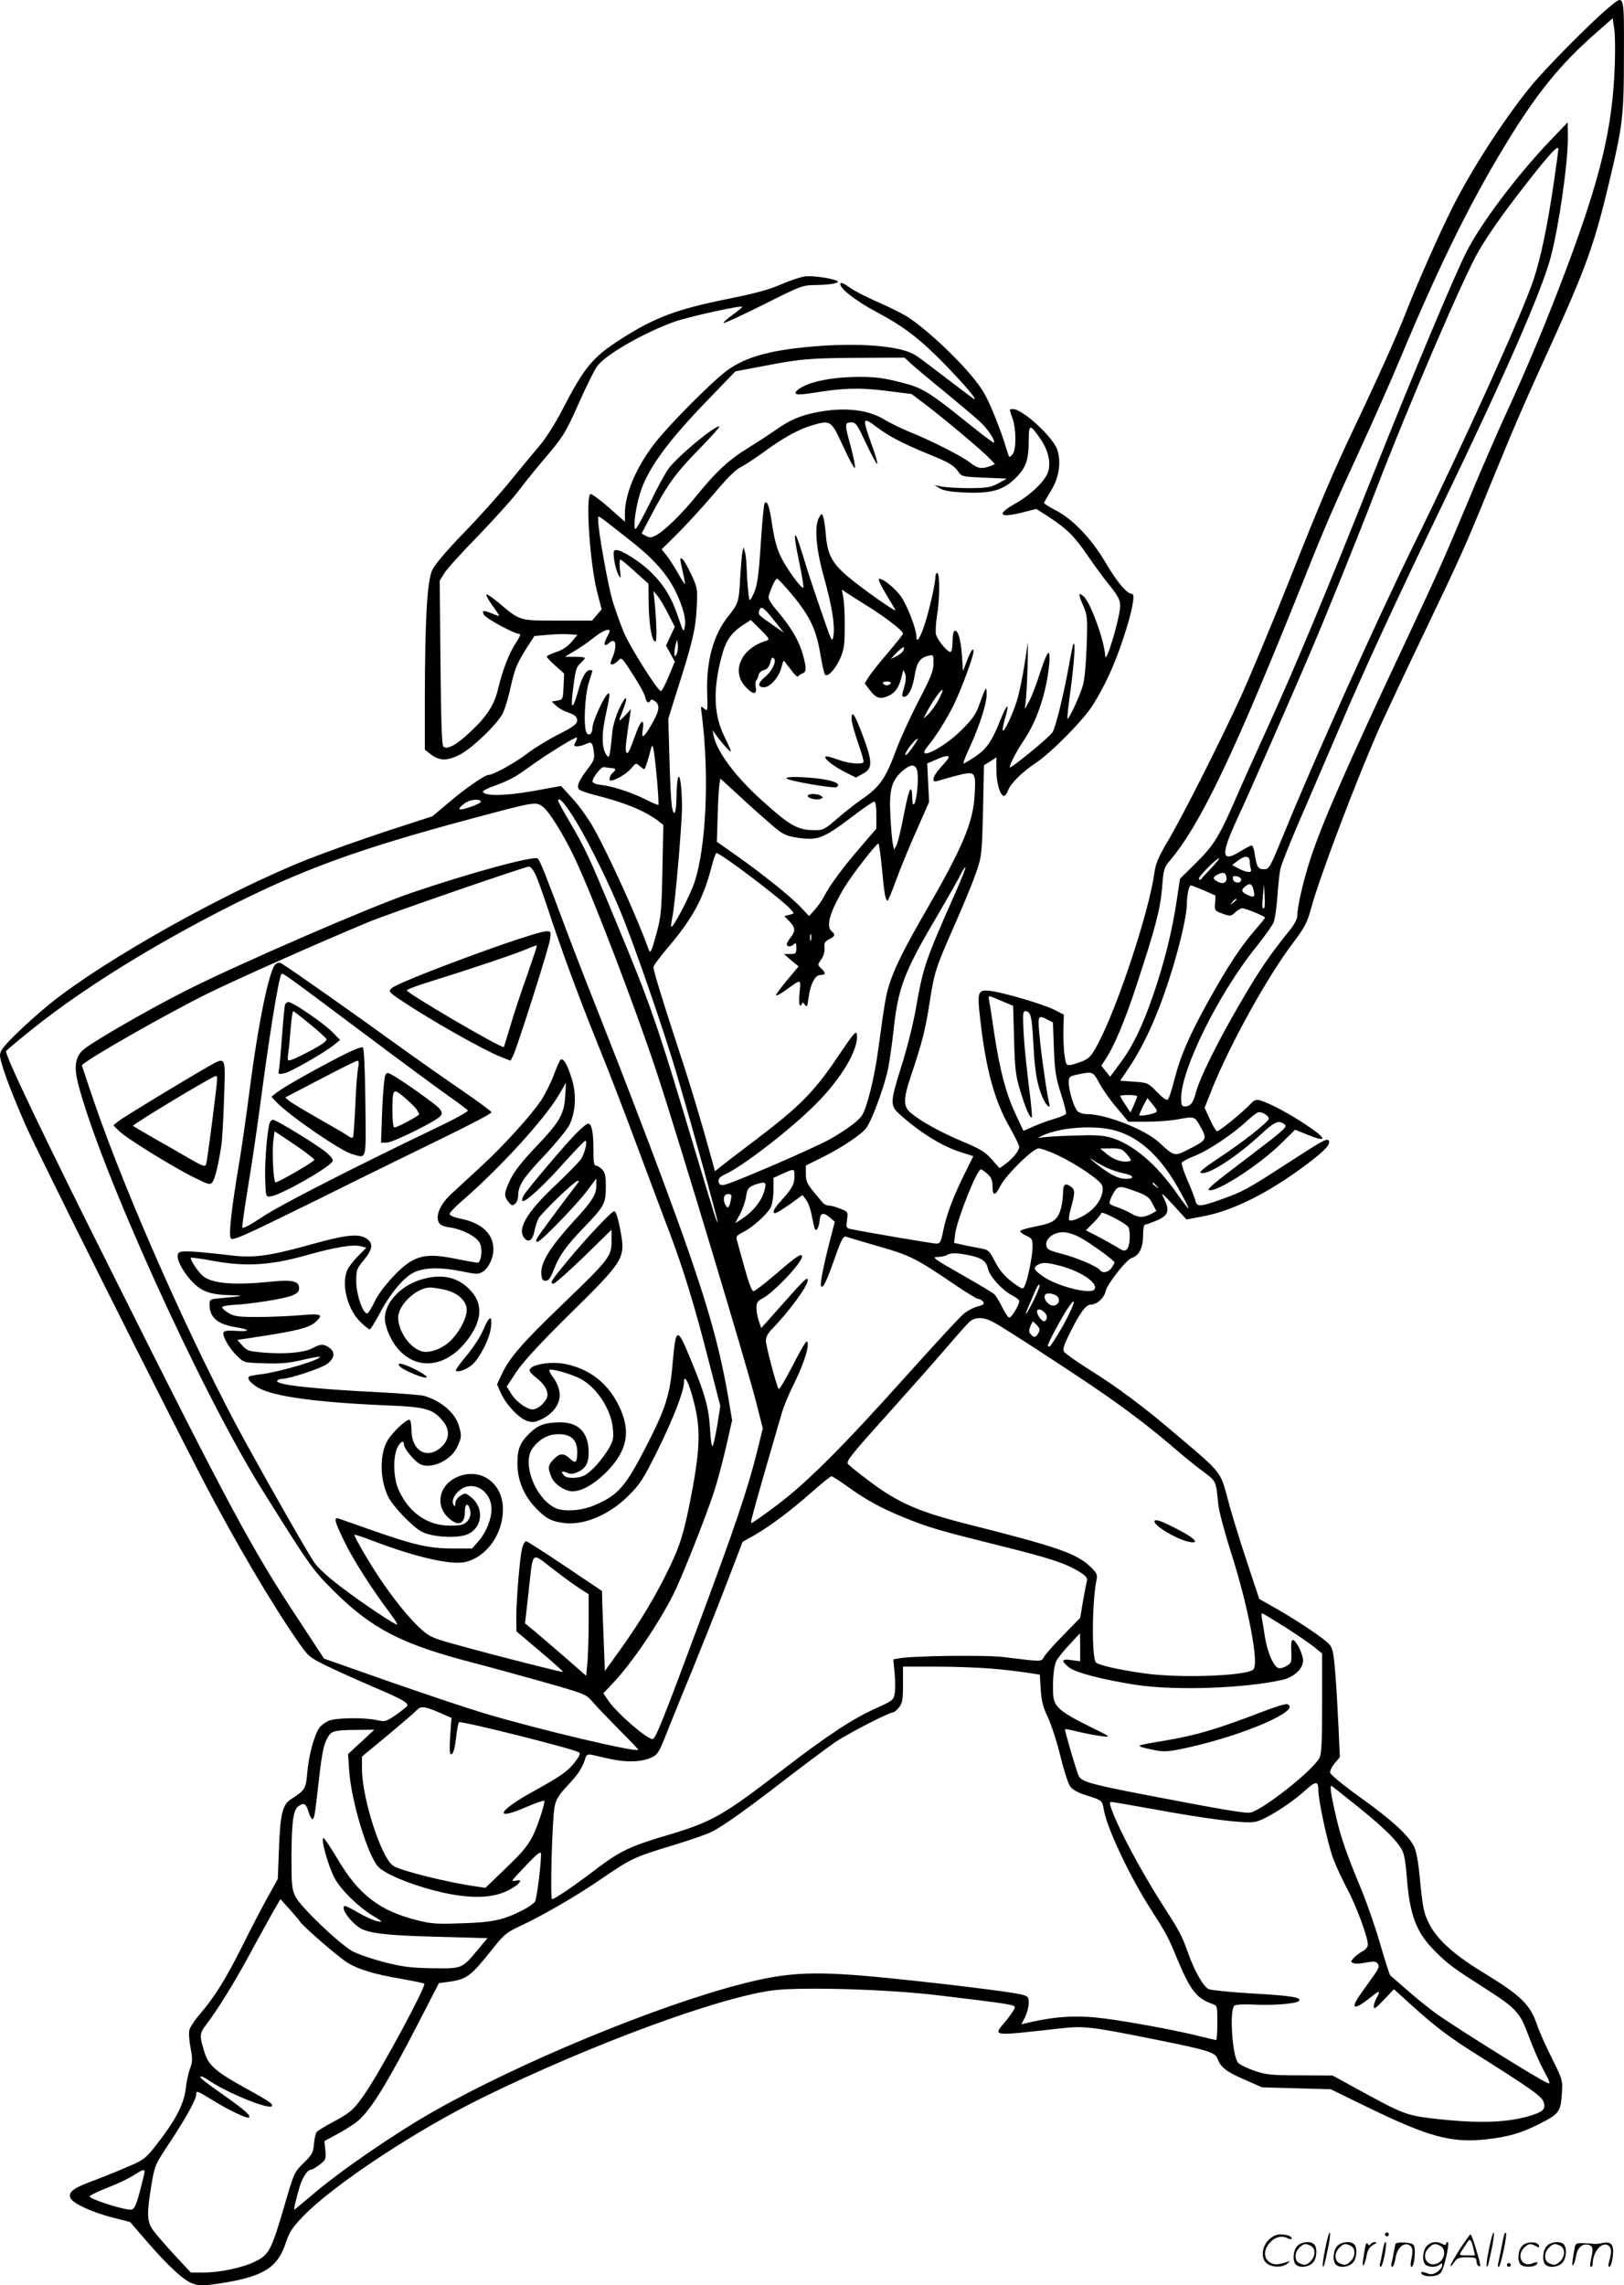 <?xml version="1.0" encoding="UTF-8"?>
<svg xmlns="http://www.w3.org/2000/svg" version="1.0" viewBox="0 0 852.452 1199.382" preserveAspectRatio="xMidYMid meet">
  <g transform="translate(-1,1199.695) scale(0.1,-0.1)" fill="#000000" stroke="none">
    <path d="M8455 11958 c-96 -80 -337 -324 -413 -418 -142 -175 -313 -441 -412 -640 -69 -138 -186 -403 -245 -555 -41 -106 -149 -346 -270 -600 -107 -225 -177 -390 -340 -801 -90 -226 -203 -496 -250 -600 -114 -247 -308 -632 -386 -763 -49 -83 -63 -116 -70 -168 -28 -201 -189 -689 -291 -885 -36 -69 -47 -83 -82 -99 -23 -9 -52 -19 -66 -21 -23 -3 -25 1 -32 52 -5 30 -7 90 -6 134 l2 78 -47 24 c-55 29 -263 90 -335 100 -71 9 -74 -1 -56 -155 30 -260 75 -424 155 -562 27 -48 49 -93 49 -101 0 -20 -34 -62 -72 -90 l-31 -22 -41 46 c-34 39 -60 55 -151 93 -115 48 -222 107 -274 151 -41 35 -41 72 4 205 55 163 73 234 95 377 25 160 31 178 132 407 44 99 94 221 111 270 30 88 31 95 37 328 l5 238 33 20 32 21 0 -66 c0 -68 20 -136 40 -136 6 0 15 12 21 28 15 39 74 97 149 147 80 54 244 220 294 298 65 103 115 211 161 350 47 141 66 237 47 237 -26 0 -77 60 -135 158 -75 129 -173 232 -264 280 -35 18 -63 36 -63 39 0 3 17 32 37 65 42 68 54 148 33 214 -23 68 -182 214 -233 214 -21 0 -20 2 -2 -50 19 -54 20 -160 1 -186 -8 -10 -16 -17 -19 -14 -2 3 -14 38 -26 79 -13 41 -43 120 -67 176 -37 85 -60 119 -127 196 -96 109 -242 240 -320 287 -30 18 -101 53 -157 77 -56 25 -121 58 -143 75 -26 19 -43 26 -46 19 -7 -23 77 -89 189 -149 148 -79 230 -142 366 -282 105 -109 174 -191 143 -173 -7 5 -70 52 -139 105 -69 53 -143 109 -165 123 -71 46 -272 65 -506 48 -243 -18 -380 -54 -482 -128 -80 -59 -295 -275 -376 -377 -100 -127 -161 -269 -161 -375 l0 -42 -86 76 c-47 41 -90 72 -95 69 -26 -16 -2 -368 35 -512 l24 -93 -25 -29 -25 -30 -182 0 c-205 0 -194 -3 -314 98 -29 24 -56 42 -59 39 -3 -4 11 -29 31 -57 20 -27 36 -52 36 -55 0 -2 -16 3 -35 11 -48 20 -58 18 -45 -5 10 -20 160 -101 186 -101 9 0 3 -15 -16 -44 -36 -52 -73 -148 -95 -242 -20 -86 -58 -145 -144 -226 -74 -71 -125 -98 -144 -79 -8 8 -12 134 -15 440 l-4 430 23 38 c12 21 93 110 179 198 85 88 184 198 219 245 36 47 90 114 121 150 103 120 119 144 189 303 39 87 82 175 97 194 46 61 250 177 406 232 78 27 346 86 354 78 2 -2 -21 -21 -51 -43 -30 -21 -51 -40 -46 -42 5 -2 99 42 210 97 197 99 202 101 273 102 77 1 130 11 113 21 -24 14 -132 30 -171 24 -23 -3 -79 -22 -125 -42 -61 -27 -136 -47 -275 -75 -273 -55 -387 -98 -564 -211 -151 -97 -192 -147 -309 -373 -36 -70 -85 -147 -117 -185 -31 -36 -100 -120 -155 -187 -54 -67 -164 -190 -245 -273 -97 -101 -153 -167 -166 -197 -26 -58 -37 -257 -38 -659 l0 -282 34 -26 c44 -33 83 -33 149 0 65 33 200 163 227 219 11 23 29 83 40 134 22 100 33 125 88 213 l37 57 70 6 c38 4 89 5 113 3 l43 -3 -31 -37 c-20 -24 -47 -42 -80 -53 -28 -9 -50 -20 -50 -24 0 -4 20 -26 45 -48 l46 -41 -3 -69 c-3 -67 -4 -68 -33 -73 l-29 -5 23 -22 c14 -13 40 -28 60 -34 20 -7 39 -17 43 -23 20 -29 5 -45 -84 -90 -51 -25 -127 -71 -168 -102 -70 -53 -181 -114 -206 -114 -19 0 -126 -74 -211 -147 l-83 -70 -237 -77 c-131 -43 -319 -110 -418 -149 -427 -169 -1064 -526 -1349 -755 -50 -40 -130 -111 -178 -158 -70 -69 -88 -92 -88 -115 0 -38 53 -182 135 -369 68 -154 696 -1409 930 -1860 165 -318 365 -657 502 -853 53 -76 58 -79 156 -127 56 -27 163 -75 238 -107 150 -64 186 -84 176 -100 -4 -5 -31 -27 -60 -47 -51 -35 -56 -36 -98 -27 -65 15 -214 13 -253 -3 -18 -8 -41 -24 -50 -37 -27 -39 -56 -148 -63 -234 -7 -85 -12 -94 -83 -139 -47 -29 -59 -76 -66 -266 l-6 -155 -53 -95 c-29 -52 -88 -165 -130 -250 -88 -176 -144 -267 -221 -358 -30 -34 -57 -75 -60 -89 -4 -14 -1 -56 6 -93 11 -58 11 -73 -3 -111 -9 -24 -19 -71 -22 -104 -10 -85 -58 -174 -168 -312 -47 -58 -57 -65 -156 -106 -58 -25 -139 -57 -180 -72 -90 -34 -116 -56 -100 -86 15 -28 115 -74 223 -101 l89 -23 82 -95 c121 -140 204 -216 252 -230 33 -10 59 -9 144 4 221 35 296 81 339 212 19 57 35 81 89 137 162 169 601 458 956 631 568 277 1222 518 1511 557 149 19 607 6 869 -26 351 -42 398 -49 402 -61 2 -7 -19 -39 -47 -73 -69 -83 -85 -81 283 -40 126 14 157 11 492 -56 288 -58 323 -69 336 -103 17 -46 48 -69 143 -110 l91 -40 180 -5 180 -5 195 -95 c318 -155 440 -188 620 -168 117 13 183 32 280 81 103 52 112 64 118 155 5 75 5 75 -51 188 -31 61 -66 139 -77 172 -39 114 -82 156 -295 286 -149 92 -234 170 -275 253 -26 53 -32 81 -45 213 -10 111 -20 163 -34 192 -30 58 -120 140 -287 259 -82 59 -150 115 -152 125 -2 9 9 32 24 50 l27 32 -7 155 c-4 85 -11 214 -17 285 -9 111 -14 133 -32 153 -28 31 -168 124 -280 188 l-87 49 -65 196 c-36 108 -81 253 -99 323 -40 151 -32 141 -266 339 -179 153 -312 252 -470 351 -62 39 -118 79 -124 88 -8 14 -3 32 23 85 55 114 90 163 116 163 33 0 71 35 79 71 7 36 108 165 137 174 38 12 59 54 59 116 0 35 4 59 11 59 6 0 33 10 60 21 61 26 70 51 41 111 -20 41 -18 40 48 -31 l68 -74 85 16 c159 29 350 125 551 277 90 68 122 102 111 120 -9 15 -30 3 -220 -120 -208 -135 -230 -147 -348 -189 -110 -39 -125 -39 -133 -3 -4 15 -22 62 -41 105 -19 43 -32 84 -30 91 3 7 31 22 64 35 70 26 202 114 275 182 29 27 58 49 66 49 22 0 52 -20 52 -34 0 -16 -138 -125 -260 -205 -93 -62 -115 -81 -88 -81 47 0 186 92 308 205 73 67 92 74 123 51 16 -13 -1 -28 -181 -165 -205 -155 -236 -181 -211 -181 55 0 267 140 374 246 l73 72 59 -24 c112 -46 112 -26 1 48 -88 59 -195 116 -241 129 -24 7 -33 4 -55 -20 -41 -43 -161 -141 -173 -141 -6 0 -23 28 -38 62 l-28 61 40 101 c94 233 288 584 421 760 63 84 77 109 96 179 45 168 243 689 362 957 34 74 137 295 231 490 198 414 217 456 347 775 131 320 175 422 319 738 184 405 229 528 306 851 73 306 79 352 79 671 1 331 4 322 -79 253z m31 -308 c-12 -324 -73 -579 -251 -1056 -102 -271 -200 -508 -320 -769 -48 -104 -136 -307 -195 -450 -131 -314 -163 -385 -320 -720 -323 -687 -451 -979 -513 -1170 -37 -116 -67 -245 -67 -292 0 -18 -15 -47 -40 -78 -110 -137 -156 -205 -254 -372 -123 -210 -219 -404 -239 -481 -14 -54 -28 -72 -59 -72 -15 0 -18 9 -18 44 0 151 196 547 392 791 44 55 86 114 93 130 7 17 16 77 20 135 4 58 11 124 16 148 5 23 54 145 108 270 54 125 144 333 199 462 128 301 292 657 549 1190 323 669 518 1115 563 1288 44 166 90 492 90 627 l-1 80 -91 -95 c-174 -182 -366 -437 -441 -586 -67 -133 -278 -637 -482 -1149 -255 -642 -423 -1044 -563 -1350 -60 -132 -131 -289 -157 -350 -93 -215 -122 -263 -215 -355 l-86 -85 -18 -118 c-23 -155 -64 -321 -121 -487 -57 -167 -109 -274 -176 -364 l-52 -70 -23 29 -23 29 20 31 c46 67 106 210 166 395 99 300 123 395 133 508 7 96 11 107 39 140 164 194 339 562 709 1487 108 271 154 376 294 680 66 143 161 357 210 475 214 512 384 852 585 1174 142 227 258 368 428 519 l100 88 8 -53 c5 -29 6 -118 3 -198z m-296 -437 c0 -5 -11 -86 -25 -182 -32 -218 -68 -391 -105 -501 -59 -178 -362 -849 -628 -1390 -193 -393 -523 -1128 -677 -1505 -80 -195 -82 -200 -111 -200 -31 0 -38 12 -49 88 -3 20 -10 37 -15 37 -5 0 -31 -14 -59 -31 -101 -63 -105 -20 -16 172 56 119 291 655 382 869 87 203 262 637 343 849 172 448 465 1131 543 1263 61 104 158 238 304 421 85 105 113 133 113 110z m-3401 -1122 c17 -16 100 -86 184 -154 83 -69 169 -141 189 -161 37 -36 74 -94 65 -102 -2 -3 -66 45 -141 106 -181 146 -232 179 -313 201 -122 34 -176 41 -298 37 -127 -5 -230 -30 -276 -66 -32 -27 -9 -31 86 -16 156 25 235 27 375 10 l135 -17 74 -56 c94 -71 297 -241 335 -282 l29 -30 -27 -11 c-43 -16 -65 -12 -104 19 -42 33 -198 113 -317 161 -44 18 -105 48 -135 66 -75 46 -184 62 -306 45 -109 -15 -180 -42 -257 -97 -34 -24 -100 -67 -147 -96 -104 -64 -169 -124 -270 -248 -81 -101 -174 -191 -219 -214 -21 -11 -31 -12 -50 -2 l-23 13 52 99 c82 156 129 221 249 343 61 62 109 116 107 119 -14 14 -221 -157 -267 -221 -17 -23 -61 -104 -97 -179 -37 -75 -71 -137 -76 -137 -14 -1 -1 106 23 184 38 129 146 277 369 506 l132 137 138 26 c206 40 246 43 508 45 l242 1 31 -29z m-178 -335 c64 -48 138 -87 272 -142 116 -47 134 -59 162 -99 12 -18 28 -21 132 -25 l118 -5 -45 -25 c-39 -21 -58 -24 -150 -25 -58 0 -123 4 -145 8 l-40 8 30 -18 c21 -12 59 -18 131 -21 138 -6 202 13 265 76 55 55 69 96 69 201 0 83 6 84 61 5 41 -60 56 -122 41 -172 -14 -48 -93 -124 -176 -170 -97 -55 -81 -75 39 -45 l75 19 68 -44 c92 -60 134 -102 202 -202 32 -47 83 -117 114 -155 44 -55 56 -78 56 -105 0 -63 -77 -321 -79 -264 -3 76 -76 277 -112 310 -29 26 -30 15 -4 -46 23 -52 24 -63 19 -215 -4 -100 -11 -178 -21 -209 -16 -55 -74 -178 -80 -172 -2 2 5 72 17 156 19 145 26 249 15 238 -3 -2 -14 -56 -25 -119 -28 -154 -69 -319 -85 -345 -18 -28 -225 -197 -225 -184 0 15 38 88 70 135 45 66 78 139 104 229 28 95 45 236 29 236 -6 0 -25 -46 -43 -102 -18 -57 -43 -123 -56 -148 l-25 -45 5 40 c3 22 8 108 10 190 2 83 2 134 0 115 -13 -105 -38 -242 -56 -300 -22 -71 -66 -165 -74 -157 -3 3 2 30 11 61 26 89 13 86 -24 -6 -45 -113 -72 -151 -133 -193 -29 -19 -56 -35 -60 -35 -4 0 9 35 29 78 53 114 93 237 92 285 0 48 -4 42 -40 -58 -17 -48 -36 -74 -93 -131 -97 -96 -243 -167 -178 -86 48 58 105 151 142 227 41 87 100 247 100 273 0 25 -15 3 -36 -53 l-19 -50 -6 85 c-6 85 -22 136 -40 125 -5 -4 -9 -28 -9 -55 0 -27 -4 -51 -9 -54 -13 -8 -69 59 -78 91 -3 15 -1 58 5 95 15 84 16 228 2 228 -5 0 -10 -9 -10 -20 0 -36 -31 -173 -57 -252 -25 -75 -43 -100 -43 -59 0 36 -47 158 -79 205 -32 47 -106 105 -118 93 -3 -4 15 -41 40 -82 26 -42 47 -78 47 -81 0 -9 -175 114 -246 174 -85 71 -110 117 -119 220 -3 42 -10 86 -14 97 -7 19 -8 18 -22 -5 -25 -45 -16 -161 24 -305 44 -158 60 -256 52 -313 -6 -42 -8 -38 -69 140 -35 101 -76 226 -91 278 -16 52 -32 100 -37 105 -11 12 -6 -27 23 -168 11 -55 18 -101 16 -104 -10 -9 -90 102 -120 165 -20 42 -34 97 -44 165 -14 97 -25 128 -39 114 -4 -3 -13 -95 -20 -204 -13 -199 -19 -236 -46 -288 -15 -27 -15 -27 -21 35 -4 35 -7 88 -8 119 -1 31 -4 67 -9 81 l-7 25 -6 -25 c-3 -14 -8 -76 -12 -139 -6 -122 -10 -134 -62 -198 -78 -97 -116 -234 -111 -400 3 -99 3 -101 -16 -85 -18 16 -19 16 -12 -33 40 -314 23 -695 -39 -880 -23 -69 -113 -241 -121 -232 -3 2 0 24 5 49 14 59 51 489 51 582 0 40 -3 95 -7 122 -9 69 -21 30 -22 -73 -1 -86 -14 -111 -25 -45 -3 20 -9 132 -12 247 l-6 210 47 150 c80 250 97 323 102 431 5 99 5 104 -27 173 -18 39 -39 76 -46 82 -17 14 -17 9 0 -66 8 -33 13 -61 11 -63 -1 -2 -19 25 -38 60 -20 35 -47 76 -60 92 l-24 30 86 85 c48 48 133 141 189 207 68 81 115 128 140 139 20 10 75 46 122 80 100 74 184 120 257 141 94 27 96 25 161 -116 31 -68 58 -117 60 -108 2 9 -8 58 -22 110 -33 119 -33 128 2 128 25 0 31 -10 79 -112 29 -61 55 -109 58 -106 3 3 -10 49 -30 103 -50 139 -48 148 26 91z m-1310 -582 c169 -131 242 -224 289 -363 15 -45 19 -76 15 -100 -7 -35 -7 -35 -34 44 -35 105 -73 168 -141 236 -56 56 -154 119 -185 119 -15 0 -17 -6 -11 -52 4 -28 14 -63 22 -77 14 -25 14 -23 8 27 -3 28 -2 52 3 52 4 0 39 -29 77 -64 l70 -63 1 -109 c2 -109 17 -194 35 -194 9 0 7 98 -5 220 l-5 45 21 -25 c12 -14 37 -56 56 -94 l35 -69 -23 -49 -23 -49 23 -42 23 -43 -32 -77 c-17 -42 -36 -77 -41 -77 -16 0 -159 226 -194 307 -18 43 -45 119 -60 168 -25 87 -75 366 -75 420 0 31 -20 43 151 -91z m869 -301 c91 -110 124 -179 146 -308 9 -55 20 -104 25 -109 14 -15 55 30 80 87 19 44 23 70 23 162 1 61 -3 130 -7 154 l-8 44 23 -16 c13 -9 68 -44 123 -78 94 -60 175 -123 175 -138 0 -4 -36 -49 -80 -101 -45 -52 -90 -109 -101 -127 l-20 -33 26 -34 c34 -45 56 -51 101 -30 36 17 56 49 69 109 7 30 7 30 16 6 6 -15 4 -39 -5 -72 -13 -42 -13 -49 -1 -49 23 0 45 43 56 111 11 69 28 94 72 104 27 7 27 6 27 -39 0 -39 -13 -73 -79 -199 -43 -84 -95 -196 -115 -251 -59 -159 -87 -198 -185 -266 -31 -21 -87 -65 -126 -99 -63 -55 -74 -61 -115 -61 -94 0 -131 21 -285 160 -136 123 -231 251 -249 335 l-6 30 18 -25 c27 -38 74 -91 78 -87 2 2 -12 35 -31 73 -58 115 -64 243 -19 419 24 93 52 133 127 180 l28 18 52 -51 c45 -45 48 -52 31 -57 -131 -39 -187 -156 -113 -240 39 -44 64 -47 56 -6 -3 15 -2 32 3 37 4 5 10 18 12 29 2 10 14 22 27 25 18 4 27 16 34 39 6 24 11 31 19 23 16 -16 -9 -68 -50 -101 -35 -30 -36 -51 -1 -51 30 0 76 51 89 98 6 23 12 42 14 42 1 0 17 -21 36 -46 18 -25 35 -42 39 -37 3 5 14 12 24 16 20 8 21 25 3 93 -19 72 -60 144 -129 226 -45 53 -57 74 -51 90 14 47 35 88 43 88 5 0 41 -39 81 -87z m-96 -133 l51 -64 -63 44 c-72 50 -74 52 -66 75 10 24 22 15 78 -55z m-864 -55 c0 -4 -7 -20 -16 -36 -18 -37 -12 -49 14 -26 34 31 43 -13 17 -77 -13 -30 -13 -36 -2 -36 8 0 22 9 32 20 17 19 19 18 77 -73 33 -50 62 -104 65 -119 6 -29 17 -36 28 -17 5 7 14 4 27 -7 23 -22 19 -48 -23 -121 -40 -70 -54 -78 -45 -25 9 61 -9 52 -34 -15 -37 -103 -43 -114 -52 -105 -5 5 -4 38 2 78 5 38 12 87 16 109 l6 40 -31 -33 c-37 -38 -37 -38 -11 29 31 77 17 84 -18 10 -17 -35 -34 -89 -37 -120 -15 -144 -16 -147 -31 -127 -24 33 -27 100 -9 188 28 132 29 142 15 133 -19 -12 -80 -146 -80 -177 0 -31 -18 -47 -31 -27 -17 27 -10 194 11 261 11 34 20 64 20 66 0 1 -6 2 -14 2 -21 0 -43 -41 -62 -112 -24 -87 -38 -98 -30 -23 15 132 19 149 42 170 13 12 24 25 24 29 0 3 -24 6 -52 6 l-53 0 50 30 c28 16 73 47 100 69 43 35 85 53 85 36z m351 -122 c-9 -16 -10 -15 -11 7 0 14 4 36 8 50 7 24 7 24 10 -7 2 -18 -1 -41 -7 -50z m1192 22 c-3 -9 -20 -23 -37 -32 l-31 -15 29 31 c32 33 49 40 39 16z m-68 -175 c-3 -5 -12 -10 -20 -10 -8 0 -17 5 -20 10 -4 6 5 10 20 10 15 0 24 -4 20 -10z m250 -89 c-15 -27 -39 -60 -53 -73 l-25 -23 18 35 c26 51 76 122 82 116 3 -2 -7 -27 -22 -55z m-1905 -220 c-9 -18 -8 -21 9 -21 11 0 32 5 46 12 31 14 35 10 42 -41 5 -36 1 -47 -35 -93 -46 -62 -58 -91 -40 -106 7 -5 42 -18 78 -27 154 -38 261 -82 329 -132 l33 -26 -5 -236 c-4 -212 -7 -245 -30 -329 -28 -103 -33 -114 -43 -86 -58 162 -203 482 -285 630 -28 51 -79 122 -113 159 l-61 67 -148 -27 c-144 -25 -248 -27 -262 -5 -3 5 16 16 42 26 101 37 120 47 203 107 91 66 242 159 248 153 2 -3 -1 -14 -8 -25z m1770 -27 c-18 -25 -34 -43 -37 -40 -9 8 49 85 65 86 2 0 -11 -21 -28 -46z m-1341 -173 c6 -68 9 -126 7 -128 -2 -2 -30 9 -62 26 -76 38 -175 71 -236 78 -28 3 -48 11 -48 18 0 22 47 80 61 76 8 -1 24 -4 36 -5 27 -1 29 -9 8 -26 -14 -12 -21 -40 -10 -40 23 0 85 36 107 63 25 30 27 31 45 14 11 -9 22 -17 25 -17 3 0 14 30 24 67 18 67 18 67 25 33 4 -19 12 -91 18 -159z m1531 122 c0 -5 -18 -28 -40 -51 -22 -24 -40 -52 -40 -62 0 -18 2 -18 48 -4 26 8 71 20 100 27 70 15 75 8 68 -108 -7 -141 -63 -276 -251 -600 -114 -198 -161 -291 -191 -377 -23 -67 -28 -95 -64 -359 -20 -149 -59 -306 -86 -347 -18 -27 -76 -71 -164 -122 -76 -44 -527 -239 -561 -242 -18 -2 -25 3 -27 17 -2 16 7 26 35 39 98 46 343 236 474 367 136 136 226 288 217 366 -3 25 -16 9 -105 -123 -121 -179 -198 -256 -426 -429 -83 -63 -166 -126 -183 -140 l-31 -25 -17 62 c-53 192 -105 368 -171 568 -92 281 -135 423 -135 441 0 8 36 57 81 109 125 148 182 253 224 418 10 39 22 72 25 72 23 0 344 -243 393 -298 17 -19 17 -20 -9 -26 l-27 -7 27 -28 c31 -33 33 -50 6 -84 -11 -14 -20 -30 -20 -36 0 -15 23 -14 38 1 9 9 12 5 12 -20 0 -29 -3 -32 -32 -32 l-33 0 38 -33 39 -32 -62 -74 c-33 -40 -59 -75 -56 -78 3 -3 27 10 53 29 81 59 77 59 70 -15 -4 -41 -2 -67 3 -67 6 0 10 5 10 12 0 6 6 4 14 -7 12 -16 14 -13 20 34 10 74 34 121 63 121 28 0 29 11 3 35 -19 18 -19 18 0 46 13 17 19 40 18 60 -3 27 2 35 25 47 31 15 33 24 12 42 -31 26 -8 104 69 232 40 66 165 227 177 228 3 0 11 -57 18 -127 12 -133 19 -173 30 -173 3 0 23 48 45 108 21 59 69 175 106 258 l67 152 -5 101 -5 101 44 19 c47 21 69 25 69 14z m-165 -74 c8 -37 -2 -148 -15 -169 -7 -11 -10 -6 -11 20 -2 92 -16 68 -43 -71 -15 -79 -33 -155 -40 -168 l-13 -24 -6 29 c-4 16 -10 82 -13 146 -8 137 5 187 62 238 46 39 70 39 79 -1z m-792 -257 c85 -76 97 -82 172 -93 97 -13 128 -1 264 101 65 50 123 90 130 90 7 0 11 -25 11 -71 l0 -71 -84 -98 c-87 -100 -161 -200 -190 -257 -9 -18 -30 -49 -47 -68 l-32 -36 -46 49 c-56 58 -201 174 -337 270 l-101 71 4 133 c2 73 6 148 9 166 l5 33 91 -83 c49 -46 117 -107 151 -136z m-1499 99 c4 -5 -21 -18 -54 -29 -64 -22 -76 -16 -34 17 27 21 78 28 88 12z m476 -67 c64 -97 172 -310 248 -489 72 -169 240 -653 310 -895 90 -307 212 -753 209 -757 -4 -4 -15 30 -119 377 -204 681 -227 749 -422 1218 -138 333 -152 361 -237 508 -33 55 -59 104 -59 107 0 24 27 -3 70 -69z m-153 41 c34 -24 109 -144 169 -270 93 -195 320 -789 431 -1125 113 -343 482 -1568 525 -1743 l32 -127 -33 -133 c-47 -187 -117 -394 -284 -842 -202 -545 -246 -655 -261 -655 -31 0 -185 133 -231 199 l-28 41 50 53 c99 104 239 311 318 467 43 86 169 402 213 538 17 51 45 156 63 234 l32 141 -22 130 c-53 304 -130 560 -341 1128 -89 239 -222 585 -295 769 -73 184 -170 432 -214 550 -107 287 -136 359 -148 371 -17 17 -359 -76 -666 -181 -210 -71 -887 -365 -1171 -507 -198 -99 -517 -283 -553 -319 -38 -38 -45 -88 -23 -174 114 -446 644 -1616 965 -2130 248 -397 265 -422 379 -535 199 -197 355 -278 731 -375 66 -17 226 -61 355 -97 232 -66 235 -67 270 -107 19 -23 81 -87 137 -144 57 -57 103 -105 103 -108 0 -18 -523 106 -808 191 -84 25 -308 100 -497 166 l-344 121 -139 212 c-239 361 -365 596 -965 1796 -362 722 -572 1161 -565 1180 2 5 66 59 143 120 259 207 616 429 1010 630 399 203 695 311 1285 469 336 90 341 91 377 66z m3507 -328 c-27 -28 -50 -54 -51 -56 -2 -2 -6 -1 -10 3 -8 7 98 114 106 108 3 -1 -17 -26 -45 -55z m206 39 c0 -13 3 -31 6 -40 8 -22 -21 -20 -65 3 l-33 18 27 21 c38 30 65 29 65 -2z m-3752 -63 c11 -21 38 -96 62 -168 78 -238 168 -480 265 -721 54 -132 148 -376 210 -544 63 -168 138 -370 169 -450 73 -193 135 -395 207 -679 l60 -233 -16 -102 c-10 -55 -20 -105 -25 -109 -4 -4 -10 36 -13 90 -6 109 -26 181 -94 347 -80 196 -85 196 -103 -11 -14 -158 -37 -230 -136 -423 -113 -220 -150 -262 -281 -316 -67 -27 -159 -32 -201 -10 -106 55 -173 237 -116 313 36 48 82 73 136 73 66 0 98 -30 98 -93 0 -54 -8 -63 -34 -39 -37 34 -55 34 -87 3 -33 -33 -35 -47 -15 -95 16 -39 71 -76 112 -76 49 1 112 37 175 99 114 114 133 218 66 353 -58 118 -156 193 -284 217 -76 15 -183 -5 -183 -34 0 -7 16 -25 35 -39 48 -37 69 -79 54 -109 -15 -30 -50 -57 -73 -57 -31 0 -86 40 -112 81 l-24 39 51 78 c35 51 119 143 254 277 321 316 319 314 290 473 -12 60 -22 92 -31 92 -14 0 -144 -138 -249 -265 -80 -97 -92 -115 -70 -115 8 0 80 64 160 141 l145 142 0 -60 c0 -80 -11 -94 -259 -333 -211 -203 -277 -279 -318 -367 l-24 -52 20 -45 c26 -59 94 -132 137 -146 29 -10 41 -9 80 10 62 31 99 86 91 140 -3 23 -17 57 -32 76 -15 19 -24 38 -21 41 7 8 91 -14 148 -39 91 -39 176 -162 185 -269 5 -50 2 -64 -22 -105 -35 -59 -91 -121 -126 -140 -34 -17 -91 -18 -107 -2 -20 20 -14 28 13 16 18 -8 32 -8 55 2 43 18 60 47 60 103 0 106 -53 161 -154 159 -75 -1 -111 -14 -154 -55 -52 -50 -66 -83 -66 -162 0 -86 34 -168 97 -233 52 -54 80 -69 145 -78 108 -14 240 42 343 145 59 59 77 87 153 240 80 163 136 306 136 352 0 41 18 16 39 -54 49 -167 50 -260 6 -504 -42 -223 -62 -291 -124 -419 -72 -148 -147 -273 -254 -423 l-82 -114 -6 159 c-4 87 -7 182 -8 210 l-1 51 -192 129 c-106 71 -198 130 -205 132 -7 2 -16 -14 -22 -35 -12 -46 -31 -270 -31 -367 l1 -71 124 -105 c68 -57 122 -106 121 -108 -4 -3 -343 83 -549 140 -136 37 -152 44 -197 85 -62 55 -150 165 -223 276 -54 81 -127 208 -127 219 0 3 46 -12 103 -34 221 -84 405 -126 479 -109 112 26 198 146 198 277 0 144 -127 227 -251 164 -82 -42 -103 -138 -43 -201 53 -56 94 -46 94 22 0 40 13 52 24 23 11 -29 6 -54 -14 -74 -16 -16 -33 -20 -88 -20 -117 0 -213 66 -268 184 -28 60 -33 166 -10 221 15 34 36 47 36 22 0 -23 59 -94 89 -106 59 -25 161 24 191 92 23 49 24 59 9 110 -19 68 -93 132 -183 158 -17 5 -123 13 -236 19 -360 18 -548 40 -535 61 4 5 14 9 24 9 38 0 197 52 234 76 43 29 50 64 15 88 -29 21 -46 20 -88 -3 -45 -23 -141 -32 -254 -23 -81 7 -90 10 -114 37 l-26 30 55 8 c256 38 321 54 357 87 41 39 30 44 -85 34 -60 -5 -160 -9 -223 -9 -97 0 -120 3 -149 20 -19 11 -34 25 -35 30 -1 6 24 11 54 13 91 4 270 32 311 49 30 12 39 21 39 39 0 38 -36 46 -152 34 -195 -20 -311 -9 -356 33 -27 25 -66 86 -60 93 3 2 56 -5 119 -17 170 -31 299 -23 487 30 153 43 244 58 288 47 l27 -7 -46 -47 c-25 -26 -51 -60 -56 -75 -29 -77 4 -203 71 -268 22 -22 44 -39 49 -39 4 0 26 35 49 78 53 103 124 190 179 219 54 28 138 31 258 7 77 -16 84 -16 109 0 30 20 54 72 54 116 0 82 -62 139 -173 161 -34 7 -57 17 -57 25 0 7 33 41 73 75 197 172 431 428 505 557 l33 57 -4 -70 c-6 -96 -28 -135 -153 -266 -75 -79 -114 -129 -135 -172 -34 -73 -35 -87 -10 -118 16 -20 21 -21 35 -10 9 7 16 27 16 43 0 53 27 94 138 211 60 64 119 136 131 160 33 69 38 161 12 243 -23 76 -46 113 -60 98 -4 -5 -20 -41 -35 -81 -15 -40 -44 -98 -65 -130 -54 -81 -199 -241 -321 -353 -57 -52 -125 -115 -152 -140 -55 -51 -82 -110 -66 -146 7 -16 22 -23 54 -28 70 -9 150 -51 164 -86 14 -34 5 -100 -13 -100 -7 0 -59 9 -117 21 -121 24 -174 20 -235 -15 -59 -35 -156 -143 -187 -208 -15 -31 -32 -59 -38 -63 -21 -13 -60 95 -60 165 0 62 2 68 40 114 47 57 51 88 13 113 -41 27 -107 20 -293 -32 -223 -62 -302 -72 -433 -55 -56 7 -137 15 -180 18 -64 3 -78 1 -83 -13 -10 -25 25 -92 75 -145 51 -53 97 -69 214 -71 63 -2 53 -4 -60 -15 -61 -5 -63 -6 -63 -34 0 -68 42 -104 141 -119 73 -12 74 -24 0 -19 -44 3 -64 1 -68 -8 -7 -19 31 -85 72 -124 36 -35 36 -35 144 -38 83 -3 127 1 196 17 48 12 90 19 93 17 13 -13 -201 -77 -303 -91 -27 -3 -56 -8 -62 -10 -22 -7 -2 -35 42 -61 80 -46 302 -77 675 -93 205 -8 241 -18 294 -81 40 -48 36 -99 -10 -140 -73 -64 -154 -17 -154 91 0 26 -4 51 -10 54 -14 8 -98 -72 -120 -116 -38 -73 -35 -199 7 -286 24 -51 129 -160 177 -185 50 -26 163 -35 224 -19 94 26 111 144 30 204 -25 19 -28 19 -52 3 -15 -9 -26 -26 -26 -39 0 -17 -2 -19 -9 -8 -19 30 25 87 74 97 65 12 125 -45 125 -119 0 -52 -27 -120 -66 -166 l-36 -41 -101 0 c-124 0 -203 18 -422 95 -88 31 -168 59 -177 62 -28 9 -22 -15 31 -123 46 -95 149 -256 239 -374 22 -30 39 -56 37 -59 -7 -6 -192 118 -305 205 -53 40 -110 92 -127 116 -33 46 -224 381 -368 643 -268 489 -616 1271 -789 1773 -36 106 -66 195 -66 197 0 18 449 274 665 380 157 77 578 264 840 373 100 42 813 288 842 291 7 0 21 -16 31 -36z m2212 -90 c-166 -375 -173 -395 -214 -628 -14 -77 -48 -213 -77 -302 -56 -178 -57 -198 -9 -242 103 -93 215 -164 309 -196 l80 -26 -48 -97 c-57 -115 -95 -215 -111 -300 -11 -53 -16 -62 -34 -62 -19 0 -365 59 -448 76 -26 5 -27 8 -22 48 6 43 6 43 -35 59 -23 10 -50 17 -61 17 -11 0 -27 8 -34 18 -8 9 -31 37 -50 60 -29 36 -36 52 -36 88 l0 44 83 41 c108 54 212 124 235 157 33 47 100 233 116 322 8 47 20 130 26 185 24 229 55 310 234 613 58 99 113 196 122 216 10 19 20 34 22 31 2 -2 -19 -57 -48 -122z m1418 69 c4 -27 -19 -38 -47 -22 -27 14 -26 24 2 38 29 14 41 10 45 -16z m77 -12 c0 -22 -39 -19 -43 3 -3 15 1 18 20 15 12 -2 23 -10 23 -18z m66 -58 c7 -35 2 -38 -36 -20 -29 13 -32 26 -7 44 24 19 35 12 43 -24z m-262 2 l61 -27 -2 -40 c-3 -38 -2 -40 39 -55 41 -15 43 -15 66 6 13 12 30 22 37 22 19 0 120 -42 120 -49 0 -4 -26 -35 -57 -71 -70 -81 -138 -184 -239 -365 -98 -176 -148 -290 -179 -412 -13 -53 -29 -101 -34 -106 -7 -7 -26 6 -58 39 -47 48 -49 49 -121 54 l-72 5 47 70 c90 135 167 313 237 550 40 137 66 259 66 308 0 47 11 97 21 97 4 0 35 -12 68 -26z m317 -92 c-11 -10 -12 3 -7 63 l6 60 3 -59 c2 -32 1 -61 -2 -64z m-146 44 c0 -2 -8 -10 -17 -17 -16 -13 -17 -12 -4 4 13 16 21 21 21 13z m-2233 -213 c-3 -10 -5 -4 -5 12 0 17 2 24 5 18 2 -7 2 -21 0 -30z m1009 -323 l52 -22 5 -176 c4 -154 8 -189 31 -265 27 -92 54 -153 62 -144 3 3 -4 79 -16 168 -11 90 -24 215 -27 277 -5 99 -4 112 10 112 27 0 34 -29 41 -169 8 -149 19 -213 48 -283 21 -48 46 -67 34 -25 -10 36 -44 274 -51 365 -8 89 -5 93 44 67 l28 -14 5 -138 c5 -119 10 -152 37 -236 18 -53 29 -101 26 -106 -3 -6 -30 -17 -61 -26 -31 -9 -80 -27 -109 -40 l-53 -23 -42 90 c-50 107 -81 226 -110 414 -11 76 -23 154 -27 173 -5 27 -3 33 8 28 8 -3 37 -15 65 -27z m504 -427 c17 -32 58 -91 92 -130 l61 -73 96 0 c53 0 123 5 156 11 98 18 95 19 127 -39 36 -63 33 -69 -63 -117 -75 -38 -73 -39 -157 38 -75 68 -279 147 -378 147 -18 0 -40 7 -48 15 -19 20 -46 107 -46 151 0 30 3 32 48 42 78 16 79 16 112 -45z m199 -70 c0 -5 -8 -25 -18 -47 l-17 -38 -27 41 c-15 22 -27 43 -27 46 0 3 20 5 45 5 25 0 45 -3 44 -7z m98 -84 c-18 -11 -87 -22 -87 -15 0 4 10 26 21 49 l22 41 28 -34 c21 -25 26 -36 16 -41z m-235 -90 c134 -29 249 -128 347 -298 35 -62 62 -113 60 -116 -2 -2 -30 33 -61 78 -108 155 -233 260 -346 293 -43 13 -86 15 -201 11 -80 -2 -157 -8 -171 -11 -16 -4 -13 0 10 10 87 42 251 56 362 33z m-282 -134 c105 -50 230 -135 236 -162 10 -37 -15 -91 -58 -128 -41 -35 -104 -62 -116 -51 -3 4 0 28 7 54 24 85 25 104 5 119 -32 24 -44 16 -44 -29 0 -24 -5 -60 -10 -80 -18 -64 -38 -79 -130 -97 -47 -9 -85 -20 -85 -26 0 -5 15 -16 33 -24 29 -13 32 -19 32 -58 0 -47 -26 -176 -42 -206 -8 -17 -11 -16 -41 4 -59 41 -89 74 -117 130 -26 50 -33 57 -67 63 -21 4 -62 12 -92 18 l-53 12 6 49 c11 77 114 337 135 337 4 0 20 -11 35 -25 20 -18 26 -34 26 -65 0 -52 14 -51 41 3 30 58 171 197 201 197 13 0 57 -16 98 -35z m366 3 c23 -29 25 -33 9 -36 -34 -7 -81 9 -115 38 l-35 29 57 1 c51 0 59 -3 84 -32z m-110 -68 c22 -11 64 -25 92 -31 55 -11 61 -29 11 -29 -35 0 -77 20 -134 63 -48 37 -70 58 -35 34 14 -10 43 -26 66 -37z m-1636 -48 c0 -41 -13 -64 -72 -129 -37 -41 -47 -63 -29 -63 8 0 54 29 112 72 l31 23 18 -23 c10 -12 24 -48 30 -80 6 -31 13 -63 16 -71 7 -22 22 0 26 38 4 43 18 48 53 19 l27 -23 -22 -85 c-40 -155 -58 -250 -49 -255 11 -8 29 30 74 158 30 85 42 107 54 104 9 -3 86 -26 172 -51 168 -48 197 -63 402 -202 60 -41 114 -74 122 -74 7 0 18 -6 25 -14 9 -12 5 -17 -29 -26 -23 -6 -58 -25 -78 -43 -20 -18 -156 -165 -301 -327 -334 -372 -522 -560 -681 -678 -68 -51 -125 -91 -128 -88 -5 4 23 104 159 571 11 39 39 106 61 150 47 94 77 178 77 214 0 37 -12 20 -84 -118 -35 -68 -66 -119 -69 -114 -12 20 -67 228 -67 254 0 17 11 39 28 56 91 93 192 230 192 261 0 21 -17 5 -138 -132 l-106 -119 -12 34 c-7 19 -13 50 -13 69 -1 31 4 38 34 54 59 32 205 187 205 218 0 21 -29 2 -132 -87 -61 -52 -116 -95 -123 -95 -8 0 -26 47 -45 117 -18 64 -36 129 -40 145 -8 26 -6 30 32 49 49 25 125 93 144 130 8 16 14 56 14 91 l0 63 48 22 c63 28 62 29 62 -15z m-155 -64 c-13 -60 -60 -120 -128 -163 l-28 -18 25 47 c14 26 28 67 32 92 6 39 11 48 38 60 17 7 39 13 49 14 16 0 18 -5 12 -32z m2056 15 c13 -16 12 -17 -3 -4 -10 7 -18 15 -18 17 0 8 8 3 21 -13z m-98 -33 c47 -18 61 -28 77 -61 l20 -38 -29 -16 c-40 -20 -67 -19 -105 4 -17 10 -48 24 -68 31 -21 6 -40 16 -43 20 -3 5 4 28 17 50 26 47 32 47 131 10z m-2137 -42 c-8 -39 -15 -47 -26 -28 -18 28 -12 60 11 60 19 0 21 -4 15 -32z m2088 -143 c12 -31 6 -102 -9 -115 -12 -10 -21 -8 -47 9 -18 11 -63 36 -100 56 l-68 35 40 40 c22 22 40 45 40 50 0 15 136 -56 144 -75z m-258 -51 c55 -29 184 -122 184 -133 0 -3 -7 -17 -16 -29 -16 -23 -48 -29 -60 -11 -11 18 -125 67 -206 87 -64 17 -73 22 -76 45 -4 34 39 67 88 67 21 0 59 -11 86 -26z m-574 -96 c63 -14 85 -30 94 -70 8 -39 76 -114 126 -139 21 -11 38 -24 38 -30 0 -22 -42 -90 -53 -87 -7 2 -23 27 -37 56 -14 28 -32 58 -40 66 -8 8 -87 55 -175 105 -141 80 -156 91 -125 91 19 0 42 5 50 10 20 13 57 12 122 -2z m471 -54 c111 -29 203 -91 182 -124 -18 -29 -201 17 -273 70 -46 33 -51 44 -24 59 24 14 45 13 115 -5z m-138 -183 c-39 -78 -54 -95 -25 -28 10 23 26 60 35 82 10 22 19 35 22 28 2 -6 -12 -43 -32 -82z m129 17 c16 -26 -14 -54 -42 -39 -22 12 -35 38 -26 52 9 15 56 6 68 -13z m26 -148 c-34 -60 -66 -110 -71 -110 -5 0 -9 2 -9 5 0 11 64 132 98 185 60 93 47 37 -18 -80z m-85 45 c0 -10 -5 -20 -12 -22 -15 -5 -47 43 -38 57 10 16 50 -13 50 -35z m-282 -26 c46 -24 380 -240 552 -358 148 -101 280 -202 395 -301 52 -45 123 -103 158 -128 67 -50 65 -47 77 -172 4 -35 33 -145 65 -245 92 -287 150 -589 119 -620 -35 -34 -390 -47 -575 -20 -134 19 -240 43 -252 58 -22 28 -20 321 4 433 5 27 1 36 -30 66 -74 72 -172 106 -656 228 -248 63 -358 111 -506 223 -55 41 -106 82 -113 91 -11 13 19 51 206 258 120 134 261 293 312 353 52 61 105 120 118 133 30 28 72 28 126 1z m238 -58 c-14 -25 -24 -26 -41 -6 -10 12 -10 21 -1 42 l12 26 21 -20 c16 -17 18 -24 9 -42z m-1012 -799 c99 -72 184 -120 301 -167 131 -54 183 -69 511 -151 263 -65 347 -93 421 -140 27 -17 37 -30 34 -42 -3 -9 -12 -57 -21 -107 l-15 -89 -89 -91 c-48 -49 -94 -101 -101 -114 -13 -26 -10 -26 -210 -1 -93 12 -488 7 -553 -7 l-28 -5 7 -73 c4 -40 4 -89 0 -108 -6 -33 -12 -37 -103 -78 -120 -54 -254 -143 -483 -319 -325 -249 -371 -275 -625 -350 -178 -53 -236 -81 -360 -176 -109 -83 -213 -154 -227 -154 -11 0 0 418 13 484 8 40 21 61 70 114 55 58 77 92 93 146 5 14 13 17 34 13 15 -4 61 -14 102 -23 84 -18 161 -14 212 10 31 15 39 29 80 134 26 64 83 207 129 317 45 110 124 308 175 440 l92 240 59 33 c87 50 196 132 303 227 52 46 99 84 104 84 4 1 38 -21 75 -47z m-1388 -547 l39 -25 0 -139 c0 -76 -3 -172 -6 -214 l-7 -75 -116 101 c-64 56 -137 118 -161 138 l-44 36 18 159 c26 231 10 217 133 123 57 -44 122 -91 144 -104z m3692 -196 c62 -39 131 -87 155 -106 l42 -34 0 -260 c0 -206 -3 -266 -14 -288 -34 -65 -291 -269 -362 -287 -24 -6 -169 19 -598 102 -244 48 -289 61 -304 91 -9 16 -72 231 -72 244 0 3 32 -3 71 -13 39 -9 94 -20 122 -23 51 -6 51 -5 -68 53 -155 77 -184 104 -187 169 -3 85 4 147 18 175 8 15 39 53 69 85 l54 58 1 -74 0 -73 -45 6 c-53 8 -57 -2 -15 -37 33 -28 175 -65 355 -93 205 -31 571 -18 768 27 60 14 107 58 107 101 0 33 -37 108 -54 108 -7 0 -10 -22 -8 -59 3 -54 2 -61 -22 -76 -14 -9 -33 -15 -43 -13 -26 4 -60 81 -73 163 -6 39 -13 82 -16 98 -3 15 -3 27 1 27 3 0 56 -32 118 -71z m-1543 -219 c63 -5 147 -15 186 -21 l72 -11 5 -77 c3 -58 12 -93 37 -146 18 -38 48 -130 66 -204 18 -74 41 -146 52 -160 12 -17 41 -33 83 -46 83 -26 85 -27 93 -75 14 -91 131 -340 237 -508 96 -151 98 -155 148 -275 70 -167 101 -207 184 -237 27 -9 27 -10 27 -100 0 -49 -3 -90 -6 -90 -3 0 -40 9 -82 19 -120 31 -375 78 -510 95 -130 17 -245 11 -374 -18 l-57 -13 20 38 c10 21 19 54 19 73 0 32 -3 36 -37 45 -50 13 -388 55 -695 86 -388 39 -524 34 -773 -30 -445 -114 -1169 -413 -1620 -670 -205 -116 -494 -315 -639 -440 -49 -41 -89 -75 -91 -75 -4 0 11 66 29 123 15 49 41 87 59 87 6 0 26 12 45 26 32 25 34 29 30 75 l-5 49 72 39 c40 22 87 52 104 67 68 57 155 199 321 521 l104 202 45 6 c104 14 120 27 245 184 51 64 69 78 131 107 119 55 303 161 430 249 157 107 172 115 370 175 93 28 187 61 209 72 62 31 181 116 391 278 105 81 222 168 260 194 68 46 282 156 303 156 6 0 20 12 31 26 18 23 21 41 21 120 l0 94 173 0 c94 0 224 -5 287 -10z m-2887 -234 l57 -25 -7 -95 c-4 -64 -3 -96 4 -96 13 0 20 26 29 102 4 31 9 60 13 66 6 10 593 -137 628 -157 12 -6 7 -17 -19 -52 -36 -47 -77 -76 -219 -154 -183 -101 -212 -157 -44 -85 53 23 99 39 102 36 3 -2 -5 -35 -17 -73 -45 -135 -66 -167 -182 -278 l-110 -106 -47 7 c-149 21 -397 82 -437 109 -63 41 -164 356 -164 510 l0 63 133 110 c72 60 141 119 152 131 23 26 44 24 128 -13z m-417 -151 l-69 -64 6 -88 c11 -161 100 -453 155 -506 55 -53 276 -130 427 -149 115 -15 203 -3 270 37 46 27 61 51 25 42 -11 -3 -20 -2 -20 1 0 3 34 40 75 83 62 64 75 73 75 54 0 -55 -22 -230 -31 -247 -5 -10 -35 -31 -67 -47 -100 -51 -156 -63 -317 -68 -131 -5 -161 -3 -235 16 -195 48 -307 134 -414 315 -38 64 -73 116 -78 116 -16 0 25 -148 59 -211 32 -60 122 -148 198 -195 55 -33 57 -36 25 -30 -19 4 -64 24 -100 45 -36 22 -68 37 -72 35 -23 -15 49 -106 100 -125 56 -22 155 -31 399 -37 l252 -7 -52 -62 c-82 -99 -81 -98 -237 -96 -112 2 -155 7 -253 32 -66 17 -141 43 -168 58 -72 41 -273 234 -298 286 -19 39 -21 61 -21 208 1 183 9 247 36 266 29 21 40 15 53 -27 6 -22 16 -40 21 -40 10 0 13 20 35 215 16 140 26 184 49 220 19 28 35 32 151 33 l90 1 -69 -64z m5024 -251 c0 -56 47 -273 76 -356 15 -40 48 -113 75 -163 48 -90 109 -254 109 -294 0 -12 -11 -26 -28 -35 -15 -8 -36 -23 -46 -35 -17 -19 -17 -21 -2 -27 9 -4 31 -4 49 0 62 11 69 11 80 -5 8 -12 3 -26 -22 -60 -17 -24 -47 -66 -66 -93 -62 -86 -40 -94 53 -19 44 36 51 34 27 -7 -8 -14 -14 -34 -14 -45 0 -15 12 -7 53 36 l53 56 97 -88 c121 -109 191 -163 343 -258 271 -171 332 -214 344 -242 15 -38 2 -53 -59 -73 -121 -39 -271 -45 -500 -20 -163 19 -171 22 -432 165 l-115 63 -170 1 c-150 0 -178 3 -238 23 -38 13 -77 32 -87 42 -32 32 -48 281 -20 301 9 6 52 8 110 5 88 -5 215 5 228 19 19 18 -38 28 -234 39 -123 7 -229 18 -241 24 -28 15 -74 97 -107 190 -33 93 -43 111 -136 256 -110 172 -226 389 -266 499 -10 29 -10 37 -1 37 7 0 109 -18 227 -39 278 -51 469 -75 526 -66 48 7 183 91 264 164 56 51 70 52 70 5z m210 -91 c139 -112 215 -187 234 -236 8 -17 17 -75 20 -127 16 -208 50 -297 155 -400 66 -65 88 -81 277 -202 144 -93 164 -116 209 -239 21 -57 56 -137 78 -178 32 -59 37 -73 22 -67 -41 15 -465 280 -585 364 -36 26 -103 80 -150 121 -47 41 -88 77 -92 80 -4 3 -27 76 -52 161 -24 85 -68 211 -96 280 -82 198 -110 278 -135 385 -32 136 -37 179 -22 167 7 -5 68 -54 137 -109z m-5557 -599 c13 -23 192 -179 244 -213 57 -38 143 -65 292 -90 62 -11 115 -22 118 -25 12 -11 -222 -445 -306 -569 -61 -90 -78 -106 -173 -157 -42 -22 -81 -46 -86 -53 -5 -7 -12 -35 -14 -63 -4 -45 -10 -56 -55 -100 -49 -48 -50 -51 -102 -230 -66 -225 -79 -251 -151 -286 -67 -33 -186 -58 -274 -58 l-64 0 -86 92 c-47 51 -98 110 -113 131 -32 46 -33 85 -8 237 17 101 18 105 97 224 84 127 138 225 138 251 0 21 4 20 84 -29 83 -52 185 -101 193 -92 11 10 -21 38 -134 118 -62 43 -115 83 -118 89 -10 15 8 10 40 -12 95 -65 313 -154 332 -136 10 10 -18 29 -144 98 -144 79 -187 116 -207 177 -31 98 -30 105 10 158 55 72 142 212 219 354 37 69 90 164 117 213 l50 87 46 -51 c26 -29 51 -58 55 -65z m-817 -1331 c-37 -154 -48 -183 -70 -183 -44 0 -216 56 -216 70 0 4 43 25 96 46 52 20 114 50 137 65 53 35 61 35 53 2z M4480 8223 c0 -16 16 -72 34 -125 19 -53 32 -99 28 -102 -12 -13 -83 -5 -136 15 -31 12 -60 19 -63 15 -10 -10 43 -51 106 -83 l54 -27 36 20 c52 27 52 60 0 200 -43 114 -59 138 -59 87z M4137 7913 c-7 -11 249 -56 264 -47 34 21 -37 43 -162 51 -60 4 -98 2 -102 -4z M4250 7820 c0 -13 46 -24 67 -16 15 6 15 8 3 16 -20 13 -70 13 -70 0z M2650 7041 c-280 -98 -562 -209 -584 -230 -18 -18 -16 -20 55 -68 148 -99 425 -256 516 -292 l53 -21 14 28 c22 45 186 561 193 608 6 43 5 44 -23 43 -16 0 -117 -31 -224 -68z m126 -165 c-31 -86 -70 -204 -87 -263 -18 -60 -33 -109 -34 -111 -9 -11 -517 287 -510 298 3 5 65 28 138 50 196 61 425 138 487 164 30 13 56 22 58 21 2 -2 -22 -73 -52 -159z M1457 6937 c-33 -25 -92 -311 -137 -664 -17 -129 -41 -301 -55 -382 -40 -237 -55 -372 -44 -392 8 -16 54 4 442 195 237 118 543 268 679 334 137 67 248 125 248 131 0 5 -69 56 -152 113 -84 57 -250 174 -368 259 -203 147 -515 367 -571 402 -21 14 -28 15 -42 4z m434 -342 c207 -155 419 -312 472 -349 53 -37 99 -72 103 -77 3 -5 -66 -44 -153 -85 -448 -215 -828 -409 -923 -472 -66 -44 -106 -65 -108 -57 -2 7 13 109 32 226 20 118 49 320 66 449 42 319 92 630 106 652 7 11 -13 26 405 -287z M1506 6723 c-3 -10 -10 -85 -16 -168 -6 -82 -13 -161 -16 -174 -5 -22 -3 -23 28 -17 33 6 211 108 264 151 l29 24 -40 41 c-40 42 -195 149 -226 157 -10 3 -19 -2 -23 -14z m129 -99 c44 -36 83 -72 88 -79 5 -10 -15 -26 -75 -58 -46 -25 -94 -48 -107 -52 -23 -7 -23 -6 -18 36 4 24 9 83 13 132 4 48 10 87 13 87 3 0 42 -30 86 -66z M1770 6439 c-148 -78 -271 -148 -310 -178 l-25 -20 25 -27 c64 -69 337 -257 398 -274 79 -22 73 -44 70 270 -2 170 -7 283 -13 289 -7 7 -54 -13 -145 -60z m119 -51 c-4 -24 -11 -110 -14 -193 -4 -82 -9 -156 -11 -163 -3 -10 -10 -9 -31 6 -16 11 -85 51 -154 90 -70 40 -137 80 -149 90 l-23 19 184 96 c101 53 189 97 195 97 8 0 9 -13 3 -42z M2032 6353 c-5 -10 -12 -93 -16 -185 l-6 -168 29 0 c34 0 270 117 285 142 8 13 5 22 -9 39 -21 22 -173 131 -237 169 -35 20 -37 20 -46 3z m163 -176 c8 -12 15 -24 15 -28 0 -8 -114 -69 -129 -69 -7 0 -11 29 -11 84 0 121 2 124 61 75 27 -23 56 -51 64 -62z M1426 6104 c-13 -34 -27 -204 -24 -294 3 -95 3 -95 28 -92 51 5 304 148 326 184 5 7 -8 25 -31 45 -43 37 -264 173 -282 173 -6 0 -14 -7 -17 -16z m234 -194 c0 -10 -199 -125 -205 -118 -10 10 -17 158 -11 211 l7 57 105 -70 c57 -39 104 -75 104 -80z M1099 6397 c-137 -79 -442 -264 -467 -284 l-27 -22 30 -30 c37 -37 279 -187 394 -244 79 -39 84 -40 97 -23 13 19 29 83 45 186 5 30 12 144 15 253 8 227 12 220 -87 164z m51 -59 c0 -33 -52 -435 -58 -451 -6 -15 -16 -12 -87 29 -44 26 -127 74 -185 106 -58 33 -108 63 -112 66 -6 6 416 260 435 262 4 0 7 -6 7 -12z M3029 6043 c-62 -64 -246 -282 -269 -318 -8 -13 -11 -27 -7 -31 11 -11 113 82 220 203 56 62 105 113 110 113 11 0 -1 -56 -19 -90 -7 -14 -69 -78 -137 -142 -157 -148 -207 -236 -161 -283 22 -21 41 -4 50 44 4 20 13 48 20 62 15 29 191 199 207 199 6 0 6 -4 0 -12 -78 -101 -204 -272 -213 -288 -8 -15 -8 -20 2 -20 17 0 203 192 261 269 l47 63 0 -40 c0 -44 -23 -81 -112 -177 -135 -148 -184 -228 -176 -291 2 -21 8 -29 22 -29 15 0 26 15 42 56 28 74 65 126 159 224 108 112 115 126 115 213 0 59 -4 76 -20 92 -11 11 -26 20 -33 20 -9 0 -13 22 -12 83 0 92 -9 137 -28 137 -7 0 -38 -26 -68 -57z M2207 5277 c-101 -35 -176 -120 -177 -198 0 -44 30 -115 67 -159 96 -112 239 -103 348 22 87 100 104 193 50 264 -68 89 -166 113 -288 71z m133 -48 c72 -15 120 -59 120 -108 0 -45 -45 -126 -94 -169 -41 -36 -103 -57 -139 -48 -64 16 -126 104 -127 178 0 66 95 156 167 158 12 0 45 -5 73 -11z M2546 5016 c-15 -35 -54 -95 -88 -135 -33 -39 -58 -74 -55 -78 11 -10 55 6 85 31 40 35 92 136 99 196 8 69 -8 64 -41 -14z M2105 4830 c14 -23 145 -76 145 -60 0 5 -27 23 -60 40 -60 30 -97 39 -85 20z M6070 4012 c0 -24 116 -93 177 -106 61 -14 42 13 -43 58 -94 50 -134 64 -134 48z M6649 3018 c-255 -98 -357 -128 -534 -158 -65 -10 -120 -21 -122 -24 -6 -6 20 -13 86 -26 46 -8 71 -6 170 16 299 67 596 197 518 227 -7 3 -60 -13 -118 -35z M6966 194 c-10 -47 -15 -88 -12 -91 5 -6 9 7 30 110 7 37 10 67 6 67 -4 0 -15 -39 -24 -86z M7280 270 c0 -5 5 -10 10 -10 6 0 10 5 10 10 0 6 -4 10 -10 10 -5 0 -10 -4 -10 -10z M7826 194 c-10 -47 -15 -88 -12 -91 5 -6 9 7 30 110 7 37 10 67 6 67 -4 0 -15 -39 -24 -86z M7906 269 c-3 -8 -10 -41 -16 -74 -6 -33 -14 -68 -16 -77 -3 -10 -1 -18 3 -18 10 0 46 171 38 178 -2 3 -7 -1 -9 -9z M6669 241 c-38 -38 -41 -101 -7 -125 29 -20 79 -20 104 0 18 14 18 15 1 10 -53 -17 -69 -17 -92 -2 -69 45 21 166 94 126 12 -6 21 -7 21 -1 0 12 -25 21 -62 21 -19 0 -39 -10 -59 -29z M7670 189 c-28 -45 -49 -83 -47 -85 2 -3 12 7 21 21 14 21 24 25 66 25 43 0 50 -3 50 -19 0 -11 5 -23 10 -26 6 -3 10 -3 10 1 0 20 -44 164 -51 164 -4 0 -30 -37 -59 -81z m75 4 l7 -33 -42 0 c-42 0 -42 0 -28 23 8 12 21 32 29 44 15 25 22 18 34 -34z M6820 210 c-22 -22 -27 -79 -8 -98 19 -19 66 -14 88 8 22 22 27 79 8 98 -19 19 -66 14 -88 -8z m71 0 c25 -14 25 -54 -1 -80 -23 -23 -33 -24 -61 -10 -25 14 -25 54 1 80 23 23 33 24 61 10z M7030 210 c-22 -22 -27 -79 -8 -98 19 -19 66 -14 88 8 22 22 27 79 8 98 -19 19 -66 14 -88 -8z m71 0 c25 -14 25 -54 -1 -80 -23 -23 -33 -24 -61 -10 -25 14 -25 54 1 80 23 23 33 24 61 10z M7176 204 c-3 -16 -8 -47 -11 -69 -8 -51 10 -26 19 27 5 27 15 42 34 53 18 10 22 14 10 15 -9 0 -20 -5 -24 -11 -5 -8 -9 -8 -14 1 -5 8 -10 3 -14 -16z M7277 223 c-2 -4 -7 -26 -11 -48 -4 -22 -9 -48 -12 -57 -3 -10 -1 -18 4 -18 4 0 14 28 20 62 11 58 10 81 -1 61z M7335 220 c-1 -3 -5 -23 -9 -45 -4 -22 -9 -48 -12 -57 -3 -10 -1 -18 4 -18 5 0 13 20 17 45 7 53 44 87 74 68 17 -11 19 -28 8 -80 -4 -18 -3 -33 2 -33 16 0 24 99 11 115 -12 14 -87 18 -95 5z M7500 210 c-22 -22 -27 -79 -8 -98 7 -7 24 -12 38 -12 14 0 31 5 38 12 9 9 12 8 12 -5 0 -9 -12 -24 -26 -34 -21 -13 -32 -15 -55 -6 -16 6 -29 8 -29 3 0 -24 81 -27 102 -2 18 19 50 162 37 162 -5 0 -9 -5 -9 -10 0 -7 -6 -7 -19 0 -30 16 -59 12 -81 -10z m71 0 c29 -16 25 -65 -6 -86 -56 -37 -103 28 -55 76 23 23 33 24 61 10z M8001 211 c-23 -23 -28 -80 -9 -99 19 -19 88 -13 88 9 0 5 -11 4 -24 -2 -54 -25 -89 38 -46 81 23 23 33 24 62 9 16 -9 19 -8 16 3 -8 22 -64 22 -87 -1z M8130 210 c-22 -22 -27 -79 -8 -98 19 -19 66 -14 88 8 22 22 27 79 8 98 -19 19 -66 14 -88 -8z m71 0 c25 -14 25 -54 -1 -80 -23 -23 -33 -24 -61 -10 -25 14 -25 54 1 80 23 23 33 24 61 10z M8276 201 c-3 -14 -8 -44 -11 -66 -8 -51 10 -26 19 27 8 41 35 63 66 53 22 -7 24 -21 11 -77 -5 -22 -5 -38 0 -38 5 0 9 6 9 13 0 68 51 125 85 97 15 -13 15 -35 -1 -92 -3 -10 -1 -18 4 -18 6 0 13 23 17 50 9 63 -5 84 -49 76 -17 -4 -35 -6 -41 -6 -101 8 -104 7 -109 -19z M7920 110 c0 -5 5 -10 10 -10 6 0 10 5 10 10 0 6 -4 10 -10 10 -5 0 -10 -4 -10 -10z"></path>
  </g>
</svg>
